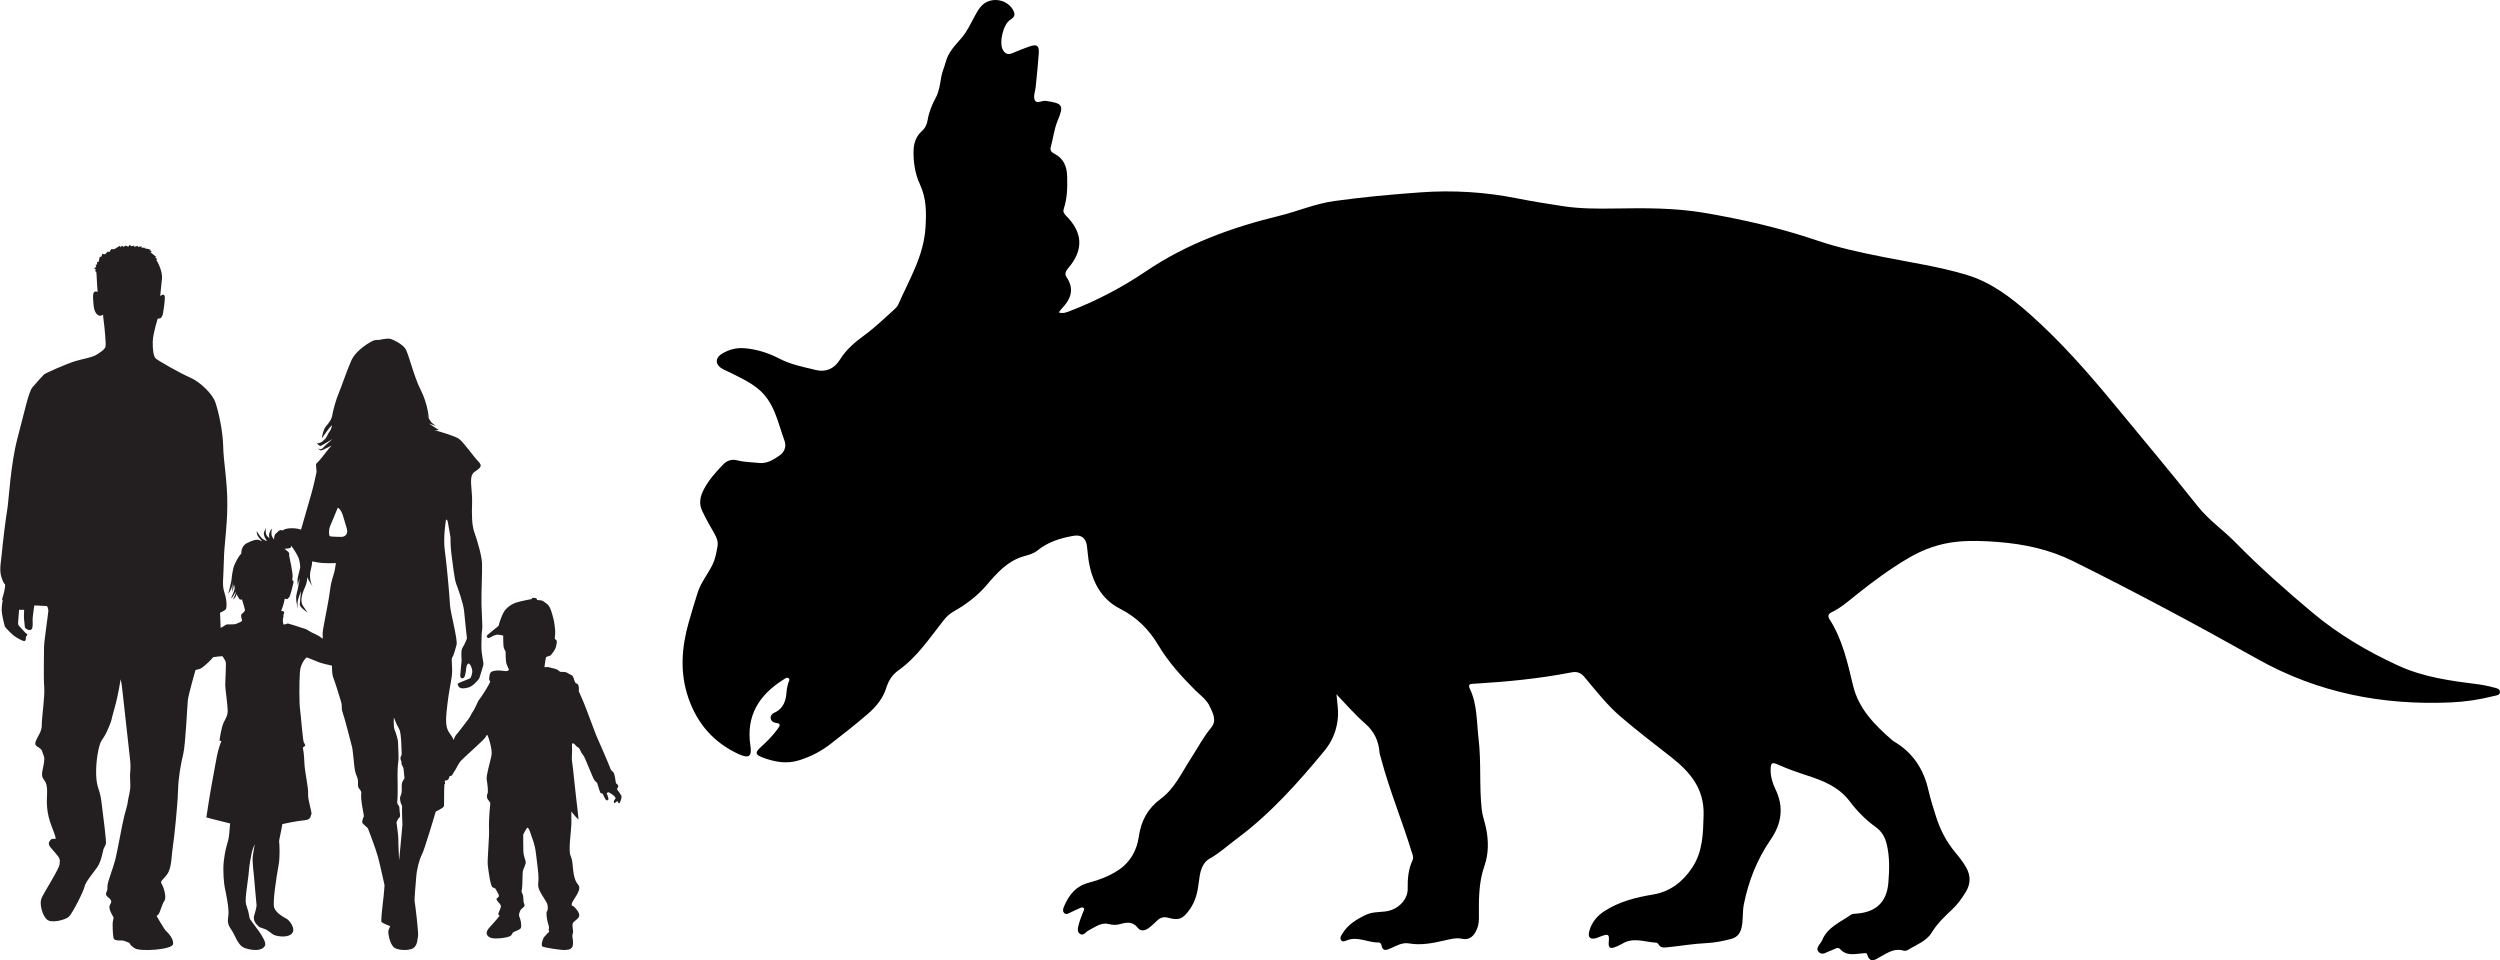 <?xml version="1.0" encoding="UTF-8"?><svg id="Layer_2" xmlns="http://www.w3.org/2000/svg" viewBox="0 0 1029.02 395.22"><defs><style>.cls-1{fill:#231f20;}</style></defs><g id="Layer_1-2"><g><g><path class="cls-1" d="M128.77,241.59s.03,.05,.03,.06c.02,.02,0,0-.03-.06Z"/><path class="cls-1" d="M255.59,327.32c-.37-.89-1.11-1.63-1.29-1.93-.18-.3-.37-.7-.37-.7,0,0,.74-.67,.48-1.4-.26-.74-.78-.33-.96-1.37-.18-1.04-.4-3.37-1.03-4.1-.63-.74-.89-.52-1.26-1.7-.37-1.18-5.36-12.57-5.81-13.57-.44-1-4.32-11.69-5.39-14.09-1.07-2.4-1.74-3.96-1.74-3.96,0,0,.37-2.88-.85-3.14-1.22-.26-.92-3.07-2.25-3.55-1.33-.48-1.52-1.15-2.89-1.22-1.37-.07-1.37,.04-1.74-.15-.37-.19-1.11-1.04-2.22-1.22-1.11-.19-2.44-.74-3.14-.66-.7,.07-1.03,.07-1.03,.07,0,0,.44-3.62,.66-4.07,.22-.44,1.52-.41,2-.93,.48-.52,1.85-2.33,2.07-3.4,.22-1.07,.56-2.15,.22-2.63-.34-.48-.71-.67-.71-.67,0,0,.08-1.4,.18-2.4,.12-1-.4-4.99-.85-6.36-.44-1.37-.96-4.36-2.44-5.51-1.48-1.15-1.92-1.55-2.85-1.59-.92-.04-1.37-.11-1.37-.11,0,0,.23-.63-.62-.81-.85-.19-1.45-.04-1.48,.19l-.03,.22s-4.22,.78-6.25,1.41c-2.03,.63-4.51,2.22-5.62,4.62-1.11,2.4-1.7,4.47-1.7,4.84s-5.18,3.96-4.99,4.51c.18,.55,.67,.89,1.22,.55,.56-.33,2.33-1.26,3.11-1.26s2.47,.37,2.47,.37c0,0,0,3.44,.15,4.47,.15,1.03,.7,1.81,.81,2.03,.11,.22-.07,3.92,.48,5.36,.55,1.44,.92,2.11,.92,2.11,0,0,.08,.96-2.44,.55-2.52-.41-4.7,.07-5.14,.74-.44,.67-.7,2.66-.44,3.18,.26,.52,.59,0,0,1.26-.59,1.26-3.4,5.73-4.11,6.51-.7,.78-1.7,3.66-2.66,5.03-.96,1.37-1,1.92-1.59,2.74-.59,.81-3.37,4.51-4.44,5.84-1.07,1.33-1.07,1.04-1.63,2.37-.11,.26-.24,.54-.38,.81-.26-.95-.91-1.91-1.74-3.05-1.89-2.56-1.3-6.78-.75-11.69,.55-4.91,1.31-7.96,1.8-11.56,.49-3.61-.43-6.89,.22-7.78,.67-.89,1.07-2.96,1.72-5.01,.64-2.05-2.52-13.31-2.67-16.48-.15-3.17-1.39-17.35-2.14-22.48-.75-5.12,.46-12.55,.46-12.55,.45-.48,.76,.71,.76,.71l1.12,6.48s-.08,3.31,.36,6.73c.46,3.42,1.26,10.48,1.95,12.29,.68,1.81,3,8.09,3.3,11.42,.3,3.33,1.16,11.17,1.16,11.17,0,0-.88,2.35-1.8,3.76-.92,1.43-.23,4.69-.45,6.08-.22,1.38-.37,4.38-.49,5.37-.13,1,.77,1.5,1.49,.92,.72-.58,.98-4.27,1.08-4.73,.1-.45,.6-1.12,.91-1.11,.31,.02,1.17,1.14,1.41,2.7,.23,1.56-.61,3.05-.7,3.28-.09,.23-2.13,.9-3.71,1.6-1.58,.69-1.87,.6-1.24,1.79,.64,1.18,2.42,.97,4.14,.51,1.72-.45,4.24-3.19,4.51-3.95,.27-.76,1.19-3.87,1.56-5.09,.37-1.22-.81-3.9-.76-8.22,.05-4.31,.09-5.09,.31-6.39,.22-1.3-.13-5.17-.27-10.2-.14-5.02,.36-13.79,.22-17.26-.14-3.48-2.14-9.83-3.15-12.73-1.01-2.9-1.14-6.77-.94-12.23,.19-5.47-1.56-10.72,.84-12.53,2.4-1.81,3.74-2.36,1.76-4.39-1.99-2.03-6.16-8.09-8.11-9.42-1.58-1.09-7.93-2.98-9.9-3.48,.72,.05,1.75-.08,1.75-.08,0,0-4.34-2.76-3.96-2.66,.38,.1,2.73,.98,2.73,.98,0,0-.9-.58-1.71-1.32-.82-.74-2.42-4.13-2.42-4.13l1.21,2.22s-.41-5.88-3.37-11.66c-2.96-5.78-5.03-15.45-6.49-17.21-1.45-1.77-4.76-3.47-6.06-3.77-1.3-.3-4.65,.47-4.65,.47,0,0-1.15-.13-2.25,.28-1.1,.41-7.12,3.74-9.12,8.27-2,4.53-3.91,10.46-5.04,13.1-1.13,2.64-2.42,7.06-2.77,9.43-.35,2.38-2.68,4.27-3.28,5.55-.6,1.28-1.04,3.96-1.04,3.96,0,0,4.91-7.32,4.1-4.81-.82,2.5-.77,1.35-1.62,3.16-.86,1.81-1.18,1.95-2.22,2.82-1.04,.88-2.28,.82-2.28,.82,0,0,1.03,1.05,1.41,1.07,.39,.02,5.08-2.91,5.08-2.91,0,0-3.07,2.7-4.04,3.74-.97,1.03-1.86,.14-1.86,.14,0,0,.41,.95,1.27,.83,.86-.12,4.82-2.47,4.02-1.73-.81,.73-2.22,2.67-3.94,4.82-1.73,2.15-2.28,2.28-2.29,2.67-.02,.38,.23,3.1,.23,3.1,0,0-1.2,5.8-2.12,8.92-.63,2.1-2.64,9.08-4.27,14.85-2.18-.78-5.13-.67-6.28-.29-.51,.17-.94,.39-1.28,.61-1.59-.55-2,.78-2.76,1.28-.87,.57-.79,2.48-.79,2.48,0,0-.55-.59-.92-1.57-.38-.99,.04-2.91,.04-2.91,0,0-.51,.31-.98,1.66-.47,1.35,.03,2.25,.03,2.25,0,0-.51-.15-1.21-1.16-.69-1-.28-2.9-.26-3.03,.02-.14,0,0-.74,1.49-.73,1.48,1.11,3.74,1.1,3.84-.01,.1-.62-.1-1.59-.72-.97-.62-2.64-3.34-2.64-3.34,0,0,0,.5,.23,1.43,.25,.93,2.08,2.82,2.08,2.82,0,0-.89-.46-1.64-.65-.75-.19-2.27,.14-4.75,1.41-2.48,1.28-2.22,4.31-2.22,4.31l-.2,.15c-.2,.15-1.37,1.63-2.47,4.06-1.1,2.42-1.28,6.06-1.46,7.14-.17,1.08-1.26,5.21-1.26,5.21,0,0,.17-.36,.88-1.46,.68-1.05,1.04-3.38,1.07-3.59,0,.08-.06,.44-.19,1.66-.16,1.4,.08,2.61,.08,2.61l.11-.91c.11-.91,.43-2.21,.43-2.21,0,0,.34,1.02,.24,1.86-.1,.84-1.47,3.86-1.47,3.86,0,0,.16-.12,.49-.38,.33-.27,1.48-2.54,1.48-2.54,0,0-.08,.49-.15,.94-.07,.45-1,2.48-1,2.48,0,0,.98-.77,1.23-1.44,.25-.67,.2-1.04,.2-1.04l.07,.26c.06,.26,.76,1.48,1.14,2,.38,.52,1.09,.14,1.09,.14,0,0,0,.43,.35,1.34,.36,.91,.86,3.13,.86,3.13,0,0-.26,.74-1.23,1.44-.96,.7,.24,2.53-.04,2.92-.27,.38-.97,.7-1.8,1-.83,.3-.87,.5-2.92,.46-2.06-.05-1.72,.08-2.68,.71-.27,.18-.77,.44-1.36,.73-.02-2-.26-6.22-.26-6.22,0,0,2.08-.89,2.43-1.51,.35-.62,.5-3.43-.58-6.68-1.08-3.25-.43-5.45-.27-13.01,.15-7.57,1.31-12.78,1.43-22.74,.11-9.96-1.59-18.3-1.7-24.59-.12-6.29-1.97-14.51-3.24-18.14-1.27-3.63-6.49-8.49-10.31-10.11-3.82-1.62-13.67-7.18-14.36-8.03-.7-.85-1.19-3.43-1.08-6.87,.12-3.44,2.05-9.38,2.05-9.38,0,0,.69,.04,1.19-.23,.5-.27,.89-1.31,1.01-2.12,.12-.81,.69-4.01,.73-6.29,.04-2.28-1.89-.66-1.89-.66,0,0,.27-3.32,.69-6.99,.42-3.67-2.39-7.99-2.39-7.99,0,0,.62,.04,.47-.08-.16-.12-.96-1.08-.96-1.08h.65s-.19-.12-.73-.46c-.54-.35-1.85-1.58-1.85-1.58,0,0,.7-.12,.62-.27-.08-.16-1.23-.62-1.23-.62l.97-.12-2.78-.43s.66-.15,.54-.19c-.11-.04-1.85-.15-1.85-.15l.35-.47-1.73,.19,.04-.46s-1.24,.42-1.43,.39c-.19-.04-.31-.46-.31-.46l-.93,.27-.77-.58-.5,.77s-1.23-.54-1.27-.42c-.04,.11-.77,.5-.77,.5l-.54-.54s-.58,.58-.61,.7c-.04,.12-.27-.62-.27-.62,0,0-2.04,1.16-2.08,1.27-.04,.12-1.08,.19-1.19,.15-.12-.04-.31-.08-.31-.08l-.77,1.23-.7-.19s-.74,.81-.97,1.04c-.23,.23-1.23-.15-1.23-.15,0,0-.35,1.16-.47,1.27-.11,.12-.58-.08-.58-.08l-.5,2.2h-.62s.04,1.01-.07,1.08c-.12,.08-.54,.04-.54,.04l.27,.89-.97,.62,.7,.27-.12,1s.5-.15,.5,1,.46,7.49,.46,7.49c0,0-.31-.46-1.23-.15-.93,.31-.62,3.17-.54,4.25,.08,1.08,.16,3.7,1.47,5.02,1.31,1.31,2.55,.15,2.55,.15,0,0,0,1.08,.31,3.16,.31,2.09,.93,8.8,.7,9.96-.23,1.16-2.08,2.39-3.86,3.48-1.77,1.08-4.94,1.47-8.57,2.55-3.63,1.08-12.43,5.02-12.89,5.48-.47,.46-3.24,3.47-4.79,5.33-1.55,1.85-3.17,9.73-6.1,20.77-2.93,11.04-3.63,26.02-4.24,29.49-.62,3.47-2.01,14.98-2.24,17.99-.23,3.01-1.15,6.64-.23,9.65,.93,3.01,1.39,2.94,1.55,3.17,.15,.23-.08,2.55-.85,4.86-.78,2.32-.08,1.39-.08,1.39,0,0-.46,2.7-.46,4.32s1.01,5.79,1.23,6.56c.24,.77,2.94,3.32,3.71,3.94,.77,.62,3.86,2.55,4.55,2.24,.7-.31,.47-1.7,.47-1.7,0,0,.31-.23,.54-.7,.23-.46-.47-.69-.77-1-.31-.31-2.32-2.47-2.63-2.86-.31-.39-.38-1-.31-1.62,.07-.62,.38-4.94,.38-4.94h2.08s0,.92-.08,2.31c-.08,1.39,.39,4.25,.39,4.79s1.62,1.62,2.55,1.08c.92-.54,.62-3.17,.62-4.17s.7-5.79,.7-5.79h.85l4.4,.23s.54,1,.54,1.93-1.78,12.66-1.78,15.05-.23,12.74,.08,16.44c.31,3.71-1.01,12.43-1.01,15.44s-1.46,4.17-2.47,6.79c-1,2.63,2.09,2.01,2.7,4.32,.62,2.31,1.39,1.62,.15,7.26-1.23,5.64,2.24,2.55,1.78,10.5-.47,7.95,1.39,11.35,2.94,15.67,1.54,4.32-.16,1.24-1.62,3.01-1.47,1.78,.08,2.78,2.08,5.17,2.01,2.39,2.01,2.62,1.77,4.71-.23,2.09-6.64,11.89-7.49,14.13-.85,2.24,.39,7.03,2.32,8.65,1.93,1.62,7.57,.08,8.96-1.16,1.39-1.24,6.1-10.42,6.49-12.43,.39-2.01,3.86-5.94,5.4-8.26,1.55-2.32,2.24-6.87,2.4-7.18,.15-.31,.46-1,.92-1.93,.46-.92-1-10.81-1.7-16.99-.69-6.18-2.01-5.71-2.24-11.51-.23-5.79,1.08-12.58,2.24-14.28,1.16-1.7,1.78-2.62,3.09-5.79,1.31-3.17,.54-1.54,2.24-7.57,1.7-6.02,2.47-11.81,2.47-11.81,0,0,.39,1.16,.7,4.09,.31,2.93,2.86,25.86,3.24,29.18,.39,3.32-.04,4.46-.04,6.43s.12,1.74,.12,4.11-.87,5.04-1.04,6.54c-.18,1.5-.47,2.2-1.39,5.67-.93,3.48-2.84,14.65-3.77,18.24-.93,3.59-3.13,9.09-3.19,10.54-.06,1.45,.12,1.62-.52,3.01-.63,1.39,1.51,2.2,1.85,3.01,.34,.81,.34,.7-.4,2.2-.75,1.5,1.56,4.92,1.56,4.92,0,0-.05,.87-.29,1.74-.23,.87,0,5.85,.29,6.89,.3,1.04,2.26,.93,3.36,.93s2.9,.93,3.13,.99c.24,.06,0,.87,2.32,2.26,2.31,1.39,15,.52,15.63-1.62,.64-2.14-2.31-5.1-2.95-5.67-.64-.58-3.76-6.02-3.76-6.02,0,0,.23-.23,.81-.81,.58-.58,1.33-3.94,2.37-5.44,1.04-1.5-.29-5.62-1.1-6.95-.81-1.33,.47-1.45,2.32-4.11,1.85-2.66,1.68-7.58,2.25-11.12,.58-3.53,1.97-17.08,2.15-23.05,.17-5.96,1.15-11,2.14-15.17,.99-4.17,1.63-19.74,1.91-22.24,.29-2.49,3.15-12.37,3.15-12.37,0,0,.15-.08,1.27-.31,1.12-.23,2.13-1.19,2.67-1.66,.35-.3,1.97-1.67,3.3-3.3,1.7-.32,3.84-.44,3.84-.44,0,0,1.05,1.45,1.34,2.32,.29,.87-.2,7.7-.18,9.59,.02,1.89,.96,7.85,1,10.27,.04,2.43-.67,3.06-1.64,5.12-.97,2.05-1.67,6.86-1.7,7.28-.03,.42,.85,.24,.76,.37-.09,.13-1.16,2.81-1.81,5.98-.65,3.17-1.37,7.65-2.22,12.11-.85,4.46-2.16,13.33-2.16,13.33,0,0,.2,.07,3.08,.81,2.87,.75,6.71,1.68,6.71,1.68l-.14,1.3c-.13,1.29-.22,4.27-.81,6.21-.6,1.93-1.2,3.97-1.67,8.03-.47,4.06,.09,9.49,.46,11.15,.38,1.66,1.84,8.56,1.42,11.2-.42,2.64-.25,3.74,1.32,5.98,1.56,2.24,2.53,6.43,5.51,7.43,2.97,1.01,7.01,1.37,8.23-.96,1.23-2.33-6.05-10.26-6.31-11.34-.26-1.08-.29-2.22-1-4.22-.72-2-.8-3.05-.34-6.79,.46-3.74,.88-6.17,1.07-8.7,.19-2.53,.85-5.78,1.17-7.33,.32-1.55,1.23-3.47,1.23-3.47,0,0-.44,2.1-.79,4.75-.35,2.65,.35,6.72,.49,8.91,.15,2.2,1.04,11.31,1.04,11.6-.01,.28-.18,1.54-.98,4.08-.8,2.55,1.6,4.28,1.99,4.7,.4,.42,2.05,.54,3.63,1.58,1.58,1.03,1.88,1.83,4.13,2.22,2.25,.4,5.2,.27,6.13-1.55,.93-1.81-1.32-4.91-2.6-5.58-1.28-.67-4.39-2.41-5.07-4.62-.68-2.21,.97-12.77,1.76-17.03,.79-4.25,.35-9.1,.37-9.24,.03-.14-.28-.69,.1-2.19,.38-1.51,1.15-5.87,1.15-5.87,0,0,6.02-1.32,8.98-1.56,2.96-.24,2.47-1.67,2.94-2.38,.47-.71-1.48-5.68-1.32-8.47,.16-2.79-1.47-9.32-1.55-13-.09-3.68-.63-6.08-.63-6.08,0,0,.4-.29,.81-.62,.41-.33,.03-.67-.4-1.52-.44-.85-1.23-11.45-1.57-13.82-.34-2.37-.33-11.09-.05-15.04,.27-3.95,2.73-6.15,2.83-6.14,.1,.02,3.65,1.47,4.99,2.01,.92,.37,3.61,1.02,5.37,1.42,.12,1.6-.08,3.22,.59,5.01,.89,2.36,2.29,6.9,3.09,9.56,.79,2.67-.05,2.54,.77,4.82,.81,2.28,3.27,11.89,3.79,13.92,.51,2.03,.84,8.06,1.28,10.09,.44,2.03,1.33,2.68,1.22,4.99-.11,2.31,.53,1.96,1.09,3.06,.56,1.11,.04,.7,.22,3.41,.18,2.7,1.35,7.16,1.03,7.38-.32,.21-.72,2.13-.59,2.44,.14,.31,2.29,2.2,2.29,2.2,0,0,3.29,8.49,4.2,11.93,.91,3.44,2.67,11.54,2.67,11.54,0,0-.28,4.23-.65,6.91-.36,2.69-.83,7.61-.63,8.15,.21,.55,3.62,1.8,3.62,1.8l-.61,1.35c-.6,1.36,.55,6.12,2.18,7.43,1.63,1.32,6.8,1.42,8.26,.02,1.46-1.4,1.32-3.41,1.62-4.62,.29-1.23-1.2-13.41-1.39-14.34-.18-.94,.43-7.15,.66-10.23,.22-3.07,1.27-7.11,2.38-9.22,1.1-2.1,5.64-17.54,5.64-17.54,0,0,3.08-1.47,3.34-2.15,.22-.57-.03-5.97,.23-9.08,.2-.07,.31-.2,.31-.41,0-.16-.09-.41-.19-.63,.03-.16,.05-.3,.08-.43,0-.01,0-.02,0-.04,.41-.04,1.1-.16,1.35-.49,.38-.48,.56-1.33,.56-1.33,0,0,.93-.14,1.11-.52,.18-.37,1.29-2.22,1.41-2.33,.11-.11,1.18-2.33,1.96-3.29,.78-.96,9.24-8.47,10.06-9.58,.81-1.11,.7-1.37,.99-1.26,.3,.11,2.22,5.88,1.73,8.47-.48,2.59-2.29,8.21-1.96,9.98,.33,1.78,.7,5.1,.33,5.69-.37,.59-.37,1.81,.22,2.51,.59,.7,.94,1.23,.92,1.48-.02,.25-.7,6.77-.52,10.32,.19,3.55-.78,13.13-.51,15.2,.26,2.07,1.03,8.36,1.92,8.99,.89,.63,1.07,.11,1.55,1.18,.48,1.07,1.52,2.15,.92,2.85-.59,.7-1.18,.52-.52,1.55,.67,1.03,1.67,1.48,1.52,2.48-.15,1-1.33,2.96-1.04,3.25,.3,.3,.52,.3,.48,.48-.04,.18-2.18,2.7-3.03,3.59-.85,.89-2.74,2.7-2.18,4.03,.56,1.33,1.96,2.03,6.1,1.55,4.15-.48,4.03-1.29,4.47-2.07,.44-.77,3.07-1.14,3.44-2.14,.37-1-.15-3.7-.59-4.47-.45-.78,.04-2.55,.81-3.29,.78-.74,1.63-1.07,1.11-2.18-.52-1.11-.07-2.59-.67-3.99-.59-1.41-.41-.66-.18-2.4,.22-1.74,.15-5.95,.3-6.91,.15-.96,1.26-2.85,1.22-3.77-.04-.93-.93-2.37-1-4.73-.07-2.37-.04-6.69-.04-6.69,0,0,1.41-2.77,1.74-2.81,.34-.03,.85,.93,1.41,2.74,.55,1.81,1.59,3.63,2.11,8.06,.52,4.44,1.03,7.87,1.03,10.06s-.56,2.96,.52,5.21c1.07,2.26,2.92,4.36,3.18,5.73,.26,1.37,.07,2.4-.26,2.7-.33,.29-.07,3.36,.48,4.92,.56,1.56,.37,1.89,.3,2.33-.08,.45,.04,.82,.22,.89,.19,.07-2.03,1.99-2.43,2.88-.41,.89-1.07,2.92-.37,3.4,.7,.48,7.91,1.52,8.95,1.44,1.04-.07,2.48-.04,3.18-1.04,.7-1,.44-2.85,.22-4.03-.22-1.18,.26-1.89,.26-2.55s-.63-2.88,.04-3.7c.67-.81,2.48-1.74,2.48-2.92s-.96-2.33-1.93-3.37c-.96-1.03-1.33-.15-1.14-1.48,.18-1.33,4.43-5.73,2.66-7.73-1.77-2-2-5.03-2.29-7.91-.3-2.88-.23-2.11-1-4.48-.78-2.37,.45-10.28,.45-12.65v-5.18s1.55,2.07,2.26,2.7l.7,.63s-.7-6.95-1.04-9.32c-.33-2.37-1.23-12.19-1.56-14-.33-1.81-.06-2.9-.06-5.04s-.41-3.73,.89-2.74c.46,.35,.89,1.04,1.22,1.22,.33,.18,.74,.18,1.22,1.33,.48,1.15,.67,1.37,1.33,2.18,.67,.81,3.88,9.39,4.55,10.21,.67,.81,1.07,1,1.15,1.26,.07,.26,1.11,3.77,1.37,3.99,.26,.22,.89,.26,.89,.26,0,0,.93,2.44,1.52,2.7,.59,.26,.85-.19,.81-.7-.03-.52-.74-2.25-.74-2.25,0,0,.63-.33,.81-.33s1.81,1.07,2.26,1.52c.44,.44,.66,.74,.59,1.04-.07,.29-.7,.78-.7,1.18s.18,.85,.48,.67c.3-.19,.93-.85,.93-.85,0,0,.59,1.44,.96,.85,.37-.59,1.07-2.29,.7-3.18Zm-119.75-110.67c.66-1.64,3.22-7.71,3.22-7.71,2.01,1.32,2.22,4.1,3.54,8.1,1.31,4-2.1,3.95-2.1,3.95,0,0-4.33-.04-4.73-.29-.39-.25-.58-2.4,.08-4.05Zm-8.83,42.95c-1.04-.84-2.4-.99-3.31-1.35-.9-.36-4.81-1.55-5.16-1.61-.35-.06-1.55,.61-1.8,.39-.25-.22-.46-2.03-.17-2.73,.29-.7-.15-.84,.33-1.84,.48-.99-1.16-1-1.16-1,0,0,.23-.75,.57-1.58,.35-.84,.91-3.45,.91-3.45l.65,.14c.65,.14,.48-.14,1.07-.65,.58-.51,1.45-4.4,1.79-5.84,.34-1.44-.45-1.18-.45-1.18,0,0-.04-.19,.16-1.47,.21-1.29-1.42-8.71-1.42-8.71,0,0-.03-.25,.03-.85,.06-.6-1.97-1.99-1.97-1.99,0,0,.35,.06,1.78-.18,.87-.14,.94-.3,.96-1.09,1.1,1.33,2.43,3.59,2.92,4.66,.74,1.61,.84,4.13,.84,4.13,0,0-.42,2.21-.92,3.98-.5,1.77,.04,3.71,.04,3.71l.04-.71c.04-.7,.69-2.52,.65-2.25-.05,.28-.6,3.75-1.29,6.28-.69,2.52,.58,6.15,.58,6.15l-.22-1.75c-.22-1.74,1.45-5.47,1.45-5.47,0,0-.47,4.27-.52,5.47-.05,1.2,3.18,3.28,3.18,3.28,0,0-.76-1.04-1.9-2.8-1.14-1.75-.55-4.58,.97-7.83,.61-1.32,.81-2.76,.81-3.9,.73,1.65,2.08,3.62,2.34,4-.31-.48-2-3.48-.72-7.69,.26-.87,.39-1.82,.43-2.81,.68,.15,1.33,.28,1.91,.38,3.52,.63,7.85,.31,7.85,.31,0,0-.25,1.91-.54,3.29-.3,1.38-1.44,4.09-1.85,7.78-.41,3.68-2.21,12.16-2.87,16.14-.23,1.39-.25,2.73-.14,3.92-.27-.12-.52-.26-.73-.47-.92-.93-4.06-2-5.1-2.85Zm38.58,62.29c-.33,.74-.22,2.13-.23,3.4,0,1.27-.26,1.72-.6,2.63-.32,.91,.22,2.68,.22,2.68l.52,1.07s.02,.81-.03,1.91c-.05,1.1,.18,5.85,.18,5.85l-1.36,14.74s-.39-7.48-.33-8.75c.06-1.27-.76-6.92-.76-6.92,0,0,.53-1.48,1.19-2.02,.67-.55,0-2.2,.05-3.41,.06-1.22-.44-1.59-.76-2.07-.33-.48-.15-1.57-.05-2.54,.1-.98,.05-8.16,0-9.49-.04-1.33,.09-4.05,.34-5.65,.25-1.61-.18-7.01-.14-7.82,.04-.81-.75-3.57-1.37-5.04-.63-1.48-.32-5.11-.32-5.11,0,0,.78,1.83,1.03,2.54,.25,.7,1.08,1.79,1.42,2.9,.36,1.12,.63,4.89,.65,6.91,.02,2.03,.34,2.56-.24,3.69-.57,1.14,.34,1.53,.28,2.68-.05,1.16,.81,1.2,.9,2.99,.09,1.8,.33,2.74,.31,3.14-.02,.41-.57,.96-.89,1.69Z"/></g><path d="M550.08,285.65c.28,3.44,.81,6.21,.66,8.93-.28,5.32-2.15,10.29-5.5,14.34-10.97,13.29-22.42,26.13-36.38,36.48-3.6,2.67-6.86,5.72-10.86,7.95-3.52,1.96-4.12,6.03-4.55,9.71-.49,4.14-1.36,8.01-3.89,11.46-2.71,3.69-4.25,4.47-8.66,3.25-1.88-.52-3.28-.14-4.63,1.18-1.14,1.12-2.33,2.21-3.62,3.14-1.43,1.03-3.18,1.33-4.33-.19-2.08-2.74-4.69-2.28-7.31-1.53-1.62,.46-2.98,.39-4.63-.03-3.16-.81-5.66,1.31-8.3,2.62-1.18,.58-2.12,2.46-3.58,1.42-1.39-1-.74-2.8-.38-4.22,.42-1.64,1.12-3.2,1.7-4.8,.19-.53,.76-1.1,.2-1.63-.51-.49-1.16-.1-1.68,.12-1.28,.55-2.54,1.18-3.8,1.77-.8,.37-1.66,.99-2.48,.2-.76-.73-.51-1.74-.17-2.55,2-4.81,4.9-8.57,10.35-9.97,4.14-1.07,8.13-2.6,11.82-4.97,5.15-3.3,7.88-8.32,8.66-13.83,.94-6.66,3.75-11.78,8.93-15.6,5.88-4.33,8.7-10.82,12.49-16.64,2.78-4.27,5.11-8.8,8.39-12.76,2.48-2.99,.65-6.12-.7-8.96-1.27-2.66-3.78-4.37-5.83-6.41-5.68-5.66-11.05-11.58-15.19-18.51-3.87-6.48-8.82-11.53-15.79-15.06-7.93-4.01-11.65-11.51-12.98-20.16-.29-1.88-.38-3.78-.64-5.67-.45-3.33-2.34-4.74-5.58-4.18-5.38,.94-10.5,2.52-14.83,6.06-1.67,1.37-3.77,1.82-5.78,2.41-6.61,1.96-10.99,6.99-15.15,11.86-3.95,4.63-8.61,8-13.74,10.94-1.61,.92-2.79,2.09-3.94,3.54-5.76,7.26-10.87,15.12-18.62,20.59-2.46,1.74-4.03,4.23-4.9,7.02-1.39,4.51-4.27,7.95-7.68,10.9-4.99,4.32-10.2,8.38-15.42,12.43-3.82,2.96-8.06,5.13-12.72,6.61-5.3,1.68-10.31,.72-15.24-1.16-2.96-1.13-3.06-2.03-.76-4.13,2.6-2.36,5.08-4.82,7.14-7.69,.86-1.19,1.35-2.11-.74-2.38-1.04-.13-1.97-.66-2.2-1.77-.24-1.16,.6-2.01,1.46-2.4,3.85-1.75,4.84-5.01,5.07-8.81,.07-1.09,.41-2.16,.62-3.23,.14-.74,1.01-1.57,.18-2.18-.73-.54-1.51,.2-2.17,.62-9.99,6.32-15.4,14.86-13.52,27.15,.69,4.48-.63,5.42-4.9,3.44-10.14-4.69-16.95-12.44-20.61-23.02-3.62-10.46-2.81-20.86,.13-31.27,1.14-4.04,2.39-8.04,3.63-12.04,1.34-4.32,4.24-7.67,6.14-11.62,1.17-2.43,1.59-4.91,2.05-7.44,.36-1.95-.29-3.69-1.3-5.41-1.77-3.01-3.46-6.09-4.97-9.24-1.39-2.89-.97-5.69,.51-8.61,2.08-4.1,5.07-7.39,8.19-10.63,1.56-1.62,3.58-2.18,5.8-1.6,2.83,.75,5.74,.71,8.62,1.05,3.51,.42,6.2-1.3,8.82-3.14,2.03-1.42,2.72-3.84,1.95-5.92-2.81-7.58-4.1-15.95-10.99-21.51-3.64-2.94-7.82-4.81-11.93-6.87-.81-.4-1.66-.71-2.45-1.14-3.24-1.77-3.41-4.58-.28-6.44,2.81-1.67,5.87-2.47,9.19-2.19,5.07,.42,9.89,1.98,14.3,4.27,4.82,2.51,10,3.47,15.13,4.71,4.18,1.01,7.6-.71,9.79-4.25,2.65-4.29,6.32-7.33,10.33-10.26,4.26-3.12,8.06-6.87,12.03-10.39,.66-.59,1.33-1.3,1.68-2.1,4.52-10.28,10.51-19.99,11.21-31.71,.37-6.17,.42-11.92-2.33-17.8-1.94-4.13-2.7-9-2.59-13.76,.07-3.11,1.04-5.97,3.4-8.07,1.46-1.3,2.13-2.85,2.42-4.66,.54-3.29,1.79-6.25,3.38-9.21,1.31-2.46,1.71-5.47,2.18-8.3,.36-2.2,1.3-4.17,1.84-6.22,1.1-4.18,3.86-6.87,6.5-9.93,2.38-2.76,3.93-6.24,5.72-9.48,.83-1.5,1.64-2.95,2.92-4.14,3.91-3.62,10.76-2.2,12.89,2.68,.74,1.7-.1,2.58-1.43,3.41-2.96,1.86-4.77,9.58-2.98,12.56,.91,1.52,2.14,1.93,3.83,1.2,2.3-.99,4.62-1.91,6.98-2.74,3.11-1.09,4.11-.4,3.89,2.88-.31,4.59-.82,9.16-1.27,13.74-.17,1.79-1.03,3.82-.44,5.29,.79,1.97,2.99,.22,4.58,.46,7.07,1.05,7.56,1.74,4.84,8.3-1.43,3.45-1.77,7.18-2.79,10.73-.43,1.5,.5,2.22,1.63,2.8,3.74,1.94,5.01,5.28,5.13,9.2,.13,4.51,.05,9.02-1.38,13.37-.42,1.27,.08,2.03,.93,2.88,6.94,6.93,7.27,14.07,.98,21.46-1,1.18-1.73,2.45-.81,3.78,3.57,5.24,1.58,9.42-2.27,13.35-.27,.27-.45,.63-.87,1.22,1.83,.59,3.27-.08,4.68-.62,11.05-4.27,21.45-9.74,31.28-16.39,16.62-11.24,35.2-17.99,54.55-22.7,7.68-1.87,15-5.05,22.87-6.15,11.79-1.64,23.64-2.71,35.52-3.57,13.35-.97,26.6-.14,39.69,2.47,6.28,1.25,12.57,2.25,18.89,3.21,7.1,1.08,14.15,1.08,21.25,.97,12.31-.2,24.66-.3,36.82,1.76,15.79,2.68,31.39,6.26,46.59,11.42,8.83,3,17.92,4.93,27.06,6.75,11.47,2.29,23.09,3.99,34.32,7.34,10.08,3.01,18.34,9.27,26.1,16.16,12.84,11.39,24.1,24.22,35.01,37.46,11.46,13.9,23.04,27.69,34.25,41.79,4.43,5.58,10.4,9.66,15.38,14.74,10.03,10.23,20.76,19.72,31.73,28.91,10.71,8.98,22.7,16.04,35.39,21.85,10.42,4.77,21.65,6.26,32.88,7.67,2.17,.27,4.33,.77,6.45,1.32,1,.26,2.45,.47,2.45,1.82,0,1.42-1.5,1.41-2.5,1.67-5.83,1.5-11.8,2.38-17.78,2.64-28.05,1.22-54.63-3.9-79.42-17.82-25.04-14.06-50.36-27.62-76.1-40.38-9.67-4.79-19.95-6.96-30.62-7.82-5.7-.46-11.35-.69-17.07-.12-7.13,.72-13.64,3.03-19.76,6.6-7.71,4.5-14.87,9.8-21.83,15.37-3.2,2.56-6.28,5.29-10.04,7.07-1.37,.65-1.66,1.57-.81,2.89,5.33,8.35,7.41,17.82,9.67,27.28,2.3,9.6,8.98,16.29,16.16,22.52,.3,.26,.65,.47,.99,.67,7.56,4.54,11.91,11.29,13.85,19.8,.85,3.7,2.02,7.33,3.16,10.96,1.72,5.5,4.37,10.51,8.1,14.95,1.54,1.84,3.03,3.76,4.22,5.82,1.94,3.35,2.02,6.81-.09,10.23-1.58,2.57-3.3,5.02-5.5,7.1-3.12,2.94-6.21,5.81-8.5,9.59-2.16,3.57-6.37,5.01-9.82,7.17-.47,.29-1.23,.46-1.73,.3-3.71-1.17-6.52,.81-9.5,2.45-1.96,1.08-4.3,3.15-5.56-.94-.24-.79-1.19-.44-1.88-.4-3.22,.19-6.52,1.25-9.25-1.79-1-1.11-2.41,.23-3.62,.57-1.73,.48-3.67,2.41-5.22,.57-1.45-1.72,.8-3.18,1.45-4.75,2.26-5.46,7.58-7.45,11.92-10.53,.52-.37,1.33-.38,2.02-.42,8.22-.55,12.67-4.69,13.33-12.74,.43-5.27,.59-10.55-.66-15.8-.71-2.97-2.03-5.31-4.55-7.11-4.08-2.91-7.67-6.58-10.6-10.47-4.58-6.09-10.91-8.56-17.58-10.73-4.1-1.33-8.15-2.75-12.08-4.52-2.43-1.1-2.94-.72-2.99,2-.05,2.88,.73,5.58,1.96,8.1,3.61,7.42,2.58,14.23-2.03,20.92-5.51,8.01-9.02,16.92-10.94,26.45-.64,3.15-.22,6.39-.93,9.54-.57,2.51-1.79,4.09-4.34,4.77-3.4,.9-6.85,1.57-10.35,1.73-5.3,.25-10.52,1.16-15.79,1.7-1.42,.14-2.82,.36-3.7-1.19-.18-.31-.59-.69-.91-.7-4.68-.21-9.41-2.4-14.02,.41-.93,.57-1.96,1-2.98,1.41-1.91,.76-2.83,.31-2.61-1.98,.32-3.36-.06-3.6-3.15-2.48-.56,.21-1.11,.46-1.68,.65-2.74,.89-3.93-.08-3.15-2.88,1-3.6,3.3-6.31,6.49-8.31,6.04-3.8,12.72-5.49,19.7-6.64,6.91-1.14,12.16-5.09,16.07-10.95,4.47-6.69,4.56-14.07,4.77-21.8,.3-10.95-5.7-17.8-13.32-23.79-7-5.5-14.09-10.88-20.85-16.69-5.57-4.78-10.08-10.57-14.76-16.17-1.58-1.9-3.16-2.49-5.45-2.04-13.18,2.56-26.51,3.86-39.9,4.66-1.28,.08-2.98-.11-1.93,2.09,3.11,6.52,2.75,13.63,3.58,20.55,1.17,9.74,.22,19.57,1.33,29.3,.29,2.56,1.26,5.04,1.77,7.58,1.05,5.19,1.07,10.49-.67,15.44-2.5,7.1-2.33,14.36-2.28,21.65,.01,2.07-.46,3.98-1.48,5.74-1.22,2.09-2.91,3.17-5.49,2.63-2.39-.5-4.75,.14-7.06,.67-4.89,1.13-9.75,2.12-14.82,1.24-2.7-.47-5.04,.96-7.43,2-1.62,.71-3.32,1.53-3.84-1.25-.12-.65-.56-1.16-1.21-1.14-4.42,.14-8.65-2.75-13.2-.79-.64,.27-1.63,.7-2.21-.16-.59-.87-.04-1.72,.43-2.5,2.31-3.87,5.88-6.06,9.87-7.95,3.4-1.61,7.08-.7,10.5-1.97,3.65-1.36,6.67-4.78,6.62-8.67-.05-4.04,.22-7.99,1.96-11.71,.63-1.36,0-2.51-.39-3.75-3.92-12.82-9.11-25.23-12.53-38.21-.23-.87-.57-1.74-.64-2.62-.37-4.71-2.28-8.63-5.86-11.73-4.14-3.58-7.69-7.77-11.93-12.16Z"/></g></g></svg>